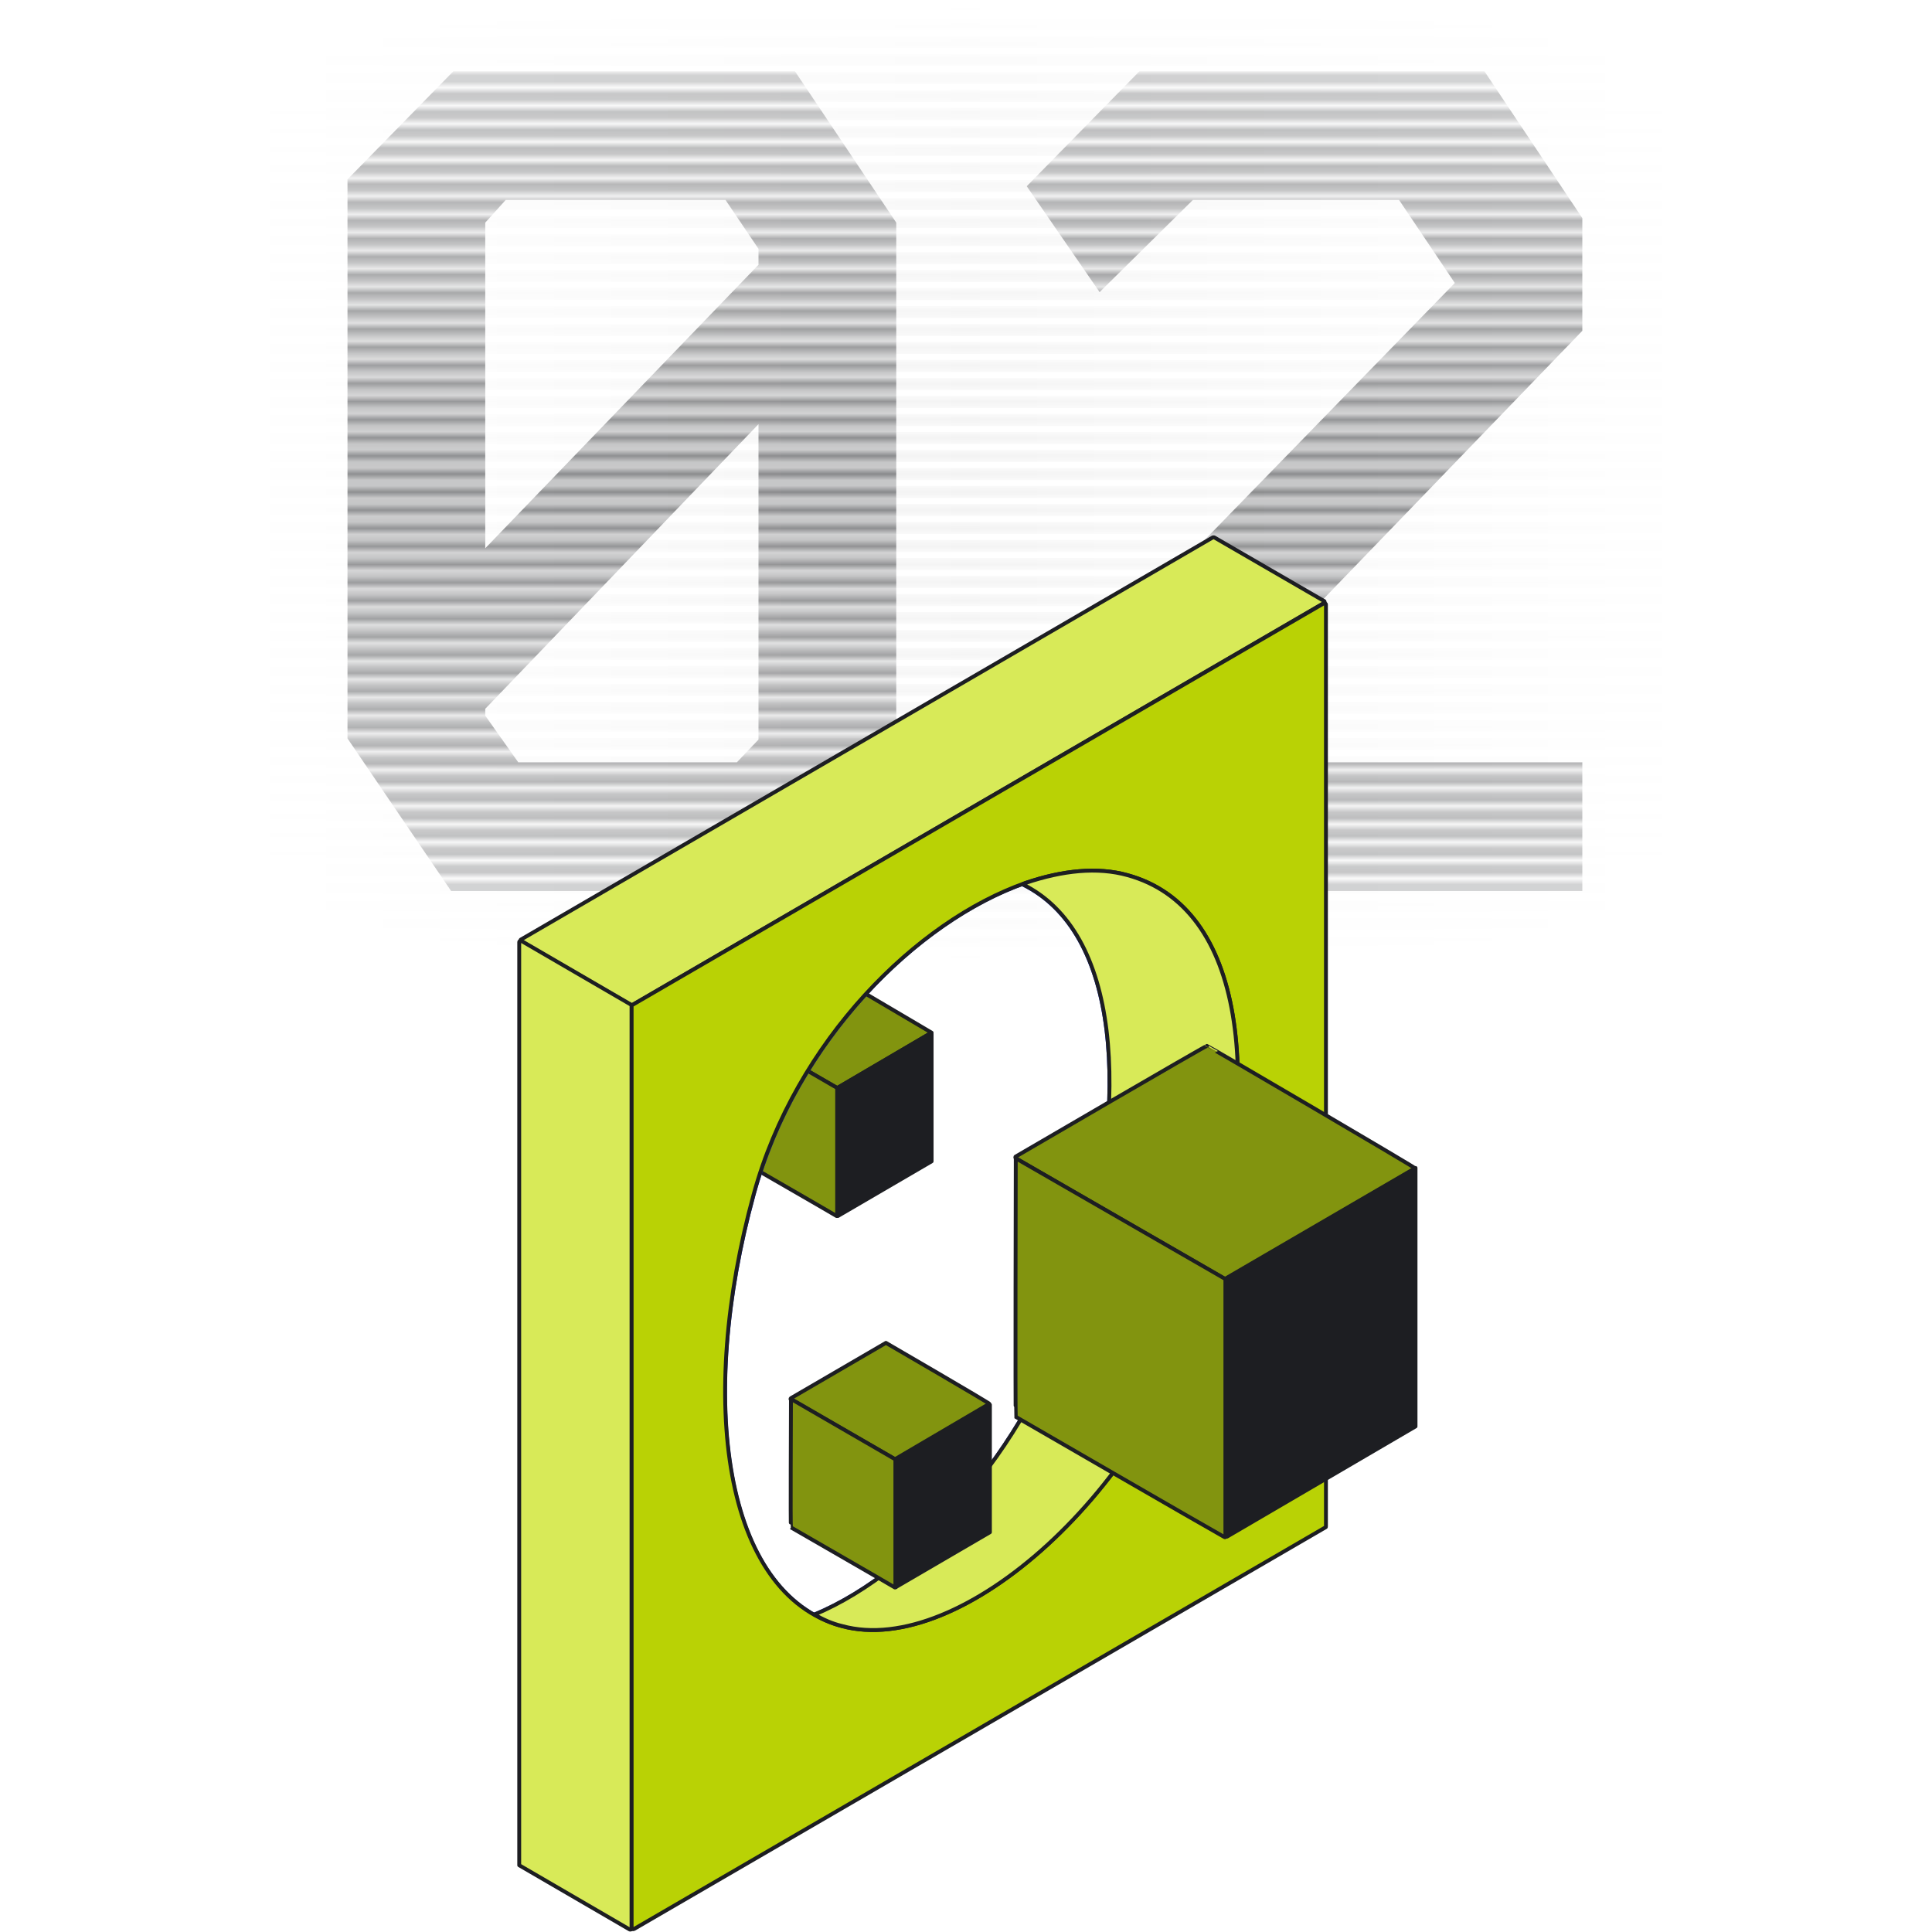 <svg width="320" height="320" viewBox="0 0 320 320" fill="none" xmlns="http://www.w3.org/2000/svg">
<mask id="mask0_311_9128" style="mask-type:alpha" maskUnits="userSpaceOnUse" x="39" y="0" width="241" height="160">
<path fill-rule="evenodd" clip-rule="evenodd" d="M279.957 0H39.957V1.988H279.957V0ZM279.957 2.981H39.957V4.969H279.957V2.981ZM39.957 5.963H279.957V7.95H39.957V5.963ZM279.957 8.944H39.957V10.932H279.957V8.944ZM39.957 11.925H279.957V13.913H39.957V11.925ZM279.957 14.907H39.957V16.894H279.957V14.907ZM39.957 17.888H279.957V19.876H39.957V17.888ZM279.957 20.87H39.957V22.857H279.957V20.87ZM39.957 23.851H279.957V25.838H39.957V23.851ZM279.957 26.832H39.957V28.82H279.957V26.832ZM39.957 29.814H279.957V31.801H39.957V29.814ZM279.957 32.795H39.957V34.783H279.957V32.795ZM39.957 35.776H279.957V37.764H39.957V35.776ZM279.957 38.758H39.957V40.745H279.957V38.758ZM39.957 41.739H279.957V43.727H39.957V41.739ZM279.957 44.721H39.957V46.708H279.957V44.721ZM39.957 47.702H279.957V49.689H39.957V47.702ZM279.957 50.683H39.957V52.671H279.957V50.683ZM39.957 53.665H279.957V55.652H39.957V53.665ZM279.957 56.646H39.957V58.633H279.957V56.646ZM39.957 59.627H279.957V61.615H39.957V59.627ZM279.957 62.609H39.957V64.596H279.957V62.609ZM39.957 65.59H279.957V67.578H39.957V65.59ZM279.957 68.571H39.957V70.559H279.957V68.571ZM39.957 71.553H279.957V73.54H39.957V71.553ZM279.957 74.534H39.957V76.522H279.957V74.534ZM39.957 77.516H279.957V79.503H39.957V77.516ZM279.957 80.497H39.957V82.484H279.957V80.497ZM39.957 83.478H279.957V85.466H39.957V83.478ZM279.957 86.46H39.957V88.447H279.957V86.46ZM39.957 89.441H279.957V91.429H39.957V89.441ZM279.957 92.422H39.957V94.41H279.957V92.422ZM39.957 95.404H279.957V97.391H39.957V95.404ZM279.957 98.385H39.957V100.373H279.957V98.385ZM39.957 101.366H279.957V103.354H39.957V101.366ZM279.957 104.348H39.957V106.335H279.957V104.348ZM39.957 107.329H279.957V109.317H39.957V107.329ZM279.957 110.311H39.957V112.298H279.957V110.311ZM39.957 113.292H279.957V115.28H39.957V113.292ZM279.957 116.273H39.957V118.261H279.957V116.273ZM39.957 119.255H279.957V121.242H39.957V119.255ZM279.957 122.236H39.957V124.224H279.957V122.236ZM39.957 125.217H279.957V127.205H39.957V125.217ZM279.957 128.199H39.957V130.186H279.957V128.199ZM39.957 131.18H279.957V133.168H39.957V131.18ZM279.957 134.161H39.957V136.149H279.957V134.161ZM39.957 137.143H279.957V139.13H39.957V137.143ZM279.957 140.124H39.957V142.112H279.957V140.124ZM39.957 143.106H279.957V145.093H39.957V143.106ZM279.957 146.087H39.957V148.075H279.957V146.087ZM39.957 149.068H279.957V151.056H39.957V149.068ZM279.957 152.05H39.957V154.037H279.957V152.05ZM39.957 155.031H279.957V157.019H39.957V155.031ZM279.957 158.012H39.957V160H279.957V158.012Z" fill="url(#paint0_linear_311_9128)"/>
</mask>
<g mask="url(#mask0_311_9128)">
<path opacity="0.5" d="M75.094 11.8H131.665L148.448 36.88V129.469L131.288 147.572H74.716L57.556 122.303V29.714L75.094 11.8ZM80.374 36.88V90.811L125.631 43.857V41.217L120.162 33.109H83.768L80.374 36.88ZM80.374 118.532L85.842 126.263H122.048L125.631 122.492V70.257L80.374 117.4V118.532ZM188.729 11.8H245.866L262.083 36.126V54.794L193.82 125.509V126.263H262.083V147.572H171.191V118.532L240.963 46.874L231.723 33.109H197.591L182.129 48.383L170.06 30.846L188.729 11.8Z" fill="#1D1E22"/>
<g filter="url(#filter0_b_311_9128)">
<path fill-rule="evenodd" clip-rule="evenodd" d="M279.957 0H39.957V1.988H279.957V0ZM279.957 2.981H39.957V4.969H279.957V2.981ZM39.957 5.963H279.957V7.95H39.957V5.963ZM279.957 8.944H39.957V10.932H279.957V8.944ZM39.957 11.925H279.957V13.913H39.957V11.925ZM279.957 14.907H39.957V16.894H279.957V14.907ZM39.957 17.888H279.957V19.876H39.957V17.888ZM279.957 20.87H39.957V22.857H279.957V20.87ZM39.957 23.851H279.957V25.838H39.957V23.851ZM279.957 26.832H39.957V28.82H279.957V26.832ZM39.957 29.814H279.957V31.801H39.957V29.814ZM279.957 32.795H39.957V34.783H279.957V32.795ZM39.957 35.776H279.957V37.764H39.957V35.776ZM279.957 38.758H39.957V40.745H279.957V38.758ZM39.957 41.739H279.957V43.727H39.957V41.739ZM279.957 44.721H39.957V46.708H279.957V44.721ZM39.957 47.702H279.957V49.689H39.957V47.702ZM279.957 50.683H39.957V52.671H279.957V50.683ZM39.957 53.665H279.957V55.652H39.957V53.665ZM279.957 56.646H39.957V58.633H279.957V56.646ZM39.957 59.627H279.957V61.615H39.957V59.627ZM279.957 62.609H39.957V64.596H279.957V62.609ZM39.957 65.59H279.957V67.578H39.957V65.59ZM279.957 68.571H39.957V70.559H279.957V68.571ZM39.957 71.553H279.957V73.54H39.957V71.553ZM279.957 74.534H39.957V76.522H279.957V74.534ZM39.957 77.516H279.957V79.503H39.957V77.516ZM279.957 80.497H39.957V82.484H279.957V80.497ZM39.957 83.478H279.957V85.466H39.957V83.478ZM279.957 86.46H39.957V88.447H279.957V86.46ZM39.957 89.441H279.957V91.429H39.957V89.441ZM279.957 92.422H39.957V94.41H279.957V92.422ZM39.957 95.404H279.957V97.391H39.957V95.404ZM279.957 98.385H39.957V100.373H279.957V98.385ZM39.957 101.366H279.957V103.354H39.957V101.366ZM279.957 104.348H39.957V106.335H279.957V104.348ZM39.957 107.329H279.957V109.317H39.957V107.329ZM279.957 110.311H39.957V112.298H279.957V110.311ZM39.957 113.292H279.957V115.28H39.957V113.292ZM279.957 116.273H39.957V118.261H279.957V116.273ZM39.957 119.255H279.957V121.242H39.957V119.255ZM279.957 122.236H39.957V124.224H279.957V122.236ZM39.957 125.217H279.957V127.205H39.957V125.217ZM279.957 128.199H39.957V130.186H279.957V128.199ZM39.957 131.18H279.957V133.168H39.957V131.18ZM279.957 134.161H39.957V136.149H279.957V134.161ZM39.957 137.143H279.957V139.13H39.957V137.143ZM279.957 140.124H39.957V142.112H279.957V140.124ZM39.957 143.106H279.957V145.093H39.957V143.106ZM279.957 146.087H39.957V148.075H279.957V146.087ZM39.957 149.068H279.957V151.056H39.957V149.068ZM279.957 152.05H39.957V154.037H279.957V152.05ZM39.957 155.031H279.957V157.019H39.957V155.031ZM279.957 158.012H39.957V160H279.957V158.012Z" fill="url(#paint1_linear_311_9128)" fill-opacity="0.05"/>
</g>
</g>
<path d="M154.304 171.044L138.672 180.205L121.347 170.248C121.248 170.248 121.248 170.148 121.347 170.049L137.079 160.888L154.304 171.044Z" fill="#82940F" stroke="#1D1E22" stroke-width="0.64" stroke-miterlimit="10" stroke-linejoin="round"/>
<path d="M121.346 170.447C121.346 172.837 121.247 191.456 121.346 191.456C121.346 191.456 137.078 200.517 138.572 201.413C138.572 201.413 138.672 201.413 138.672 201.313V180.205L121.645 170.347C121.446 170.248 121.346 170.347 121.346 170.447Z" fill="#82940F" stroke="#1D1E22" stroke-width="0.64" stroke-miterlimit="10" stroke-linejoin="round"/>
<path d="M138.772 201.413L154.305 192.352V171.243C154.305 171.144 154.205 171.144 154.106 171.144L138.673 180.205V201.313C138.573 201.413 138.672 201.413 138.772 201.413Z" fill="#1D1E22" stroke="#1D1E22" stroke-width="0.64" stroke-linejoin="round"/>
<path d="M219.322 99.853L104.719 166.464C104.619 166.464 104.619 166.464 104.52 166.464L86.299 155.91C86.199 155.81 86.199 155.611 86.299 155.611L200.902 89C201.001 89 201.001 89 201.101 89L219.322 99.554C219.422 99.554 219.422 99.753 219.322 99.853Z" fill="#D8EA58" stroke="#1D1E22" stroke-width="0.64" stroke-miterlimit="10" stroke-linejoin="round"/>
<path d="M104.321 319.6L86 308.946V156.009C86 155.91 86.199 155.81 86.299 155.81L104.619 166.464V319.401C104.619 319.6 104.52 319.6 104.321 319.6Z" fill="#D8EA58" stroke="#1D1E22" stroke-width="0.64" stroke-miterlimit="10" stroke-linejoin="round"/>
<path d="M199.907 212.763C190.548 246.915 158.985 274.695 139.37 269.318C119.755 263.941 115.473 231.98 124.833 197.828C134.192 163.676 167.149 139.581 186.665 144.957C206.18 150.334 209.267 178.611 199.907 212.763Z" stroke="#0622EB" stroke-width="0.64" stroke-miterlimit="10" stroke-linejoin="round"/>
<path d="M219.221 99.953L104.718 166.464C104.618 166.464 104.618 166.564 104.618 166.663V319.301C104.618 319.501 104.817 319.6 105.016 319.501L219.52 252.989C219.619 252.989 219.619 252.889 219.619 252.79V100.152C219.619 99.953 219.42 99.853 219.221 99.953ZM199.905 212.763C190.545 246.915 158.982 274.695 139.367 269.318C119.852 263.941 115.471 231.98 124.83 197.828C131.8 172.339 151.913 152.525 169.835 146.252C175.909 144.161 181.784 143.564 186.762 144.957C206.277 150.334 209.264 178.612 199.905 212.763Z" fill="#B9D205" stroke="#1D1E22" stroke-width="0.64" stroke-linejoin="round"/>
<path d="M134.888 267.426C152.412 260.158 171.728 238.253 178.698 212.763C187.361 181.001 185.369 154.317 169.339 146.451" stroke="#0622EB" stroke-width="0.64" stroke-miterlimit="10" stroke-linejoin="round"/>
<path d="M186.763 144.957C181.785 143.563 176.01 144.161 169.837 146.252C169.638 146.351 169.538 146.351 169.339 146.451C185.369 154.317 187.361 181.001 178.698 212.763C171.728 238.253 152.313 260.158 134.888 267.426C136.282 268.223 137.776 268.92 139.468 269.318C158.984 274.695 190.547 246.915 200.006 212.763C209.266 178.611 206.279 150.334 186.763 144.957Z" fill="#D8EA58" stroke="#1D1E22" stroke-width="0.64" stroke-miterlimit="10" stroke-linejoin="round"/>
<path d="M234.456 193.547L202.993 211.867C202.893 211.867 168.244 191.854 168.244 191.854C168.144 191.754 168.144 191.555 168.244 191.555C168.244 191.555 199.807 173.135 199.906 173.235C199.906 173.135 234.556 193.447 234.456 193.547Z" fill="#82940F" stroke="#1D1E22" stroke-width="0.64" stroke-miterlimit="10" stroke-linejoin="round"/>
<path d="M168.243 191.854C168.243 191.854 168.143 234.569 168.243 234.668C168.243 234.668 199.906 252.989 202.793 254.582C202.893 254.681 202.992 254.582 202.992 254.482V211.867L168.243 191.854Z" fill="#82940F" stroke="#1D1E22" stroke-width="0.64" stroke-miterlimit="10" stroke-linejoin="round"/>
<path d="M203.291 254.482L234.456 236.261V193.447L202.993 211.768V254.283C202.993 254.482 203.192 254.582 203.291 254.482Z" fill="#1D1E22" stroke="#1D1E22" stroke-width="0.64" stroke-linejoin="round"/>
<path d="M163.962 232.577L148.33 241.738L131.005 231.781C130.905 231.781 130.905 231.681 131.005 231.582L146.736 222.421C146.736 222.421 164.061 232.478 163.962 232.577Z" fill="#82940F" stroke="#1D1E22" stroke-width="0.64" stroke-miterlimit="10" stroke-linejoin="round"/>
<path d="M131.006 231.98C131.006 234.37 130.906 252.989 131.006 252.989C131.006 252.989 146.737 262.05 148.231 262.946C148.231 262.946 148.33 262.946 148.33 262.846V241.738L131.304 231.88C131.205 231.781 131.006 231.88 131.006 231.98Z" fill="#82940F" stroke="#1D1E22" stroke-width="0.64" stroke-miterlimit="10" stroke-linejoin="round"/>
<path d="M148.429 262.846L163.962 253.786V232.677C163.962 232.578 163.862 232.578 163.763 232.578L148.33 241.638V262.747C148.33 262.846 148.429 262.946 148.429 262.846Z" fill="#1D1E22" stroke="#1D1E22" stroke-width="0.64" stroke-linejoin="round"/>
<defs>
<filter id="filter0_b_311_9128" x="31.386" y="-8.571" width="257.143" height="177.143" filterUnits="userSpaceOnUse" color-interpolation-filters="sRGB">
<feFlood flood-opacity="0" result="BackgroundImageFix"/>
<feGaussianBlur in="BackgroundImageFix" stdDeviation="4.286"/>
<feComposite in2="SourceAlpha" operator="in" result="effect1_backgroundBlur_311_9128"/>
<feBlend mode="normal" in="SourceGraphic" in2="effect1_backgroundBlur_311_9128" result="shape"/>
</filter>
<linearGradient id="paint0_linear_311_9128" x1="159.957" y1="0" x2="159.957" y2="160" gradientUnits="userSpaceOnUse">
<stop stop-color="white" stop-opacity="0"/>
<stop offset="0.1" stop-color="white" stop-opacity="0.5"/>
<stop offset="0.5" stop-color="white"/>
<stop offset="0.9" stop-color="white" stop-opacity="0.5"/>
<stop offset="1" stop-color="white" stop-opacity="0"/>
</linearGradient>
<linearGradient id="paint1_linear_311_9128" x1="279.957" y1="80" x2="39.957" y2="80" gradientUnits="userSpaceOnUse">
<stop stop-opacity="0"/>
<stop offset="0.5"/>
<stop offset="1" stop-opacity="0"/>
</linearGradient>
</defs>
</svg>
